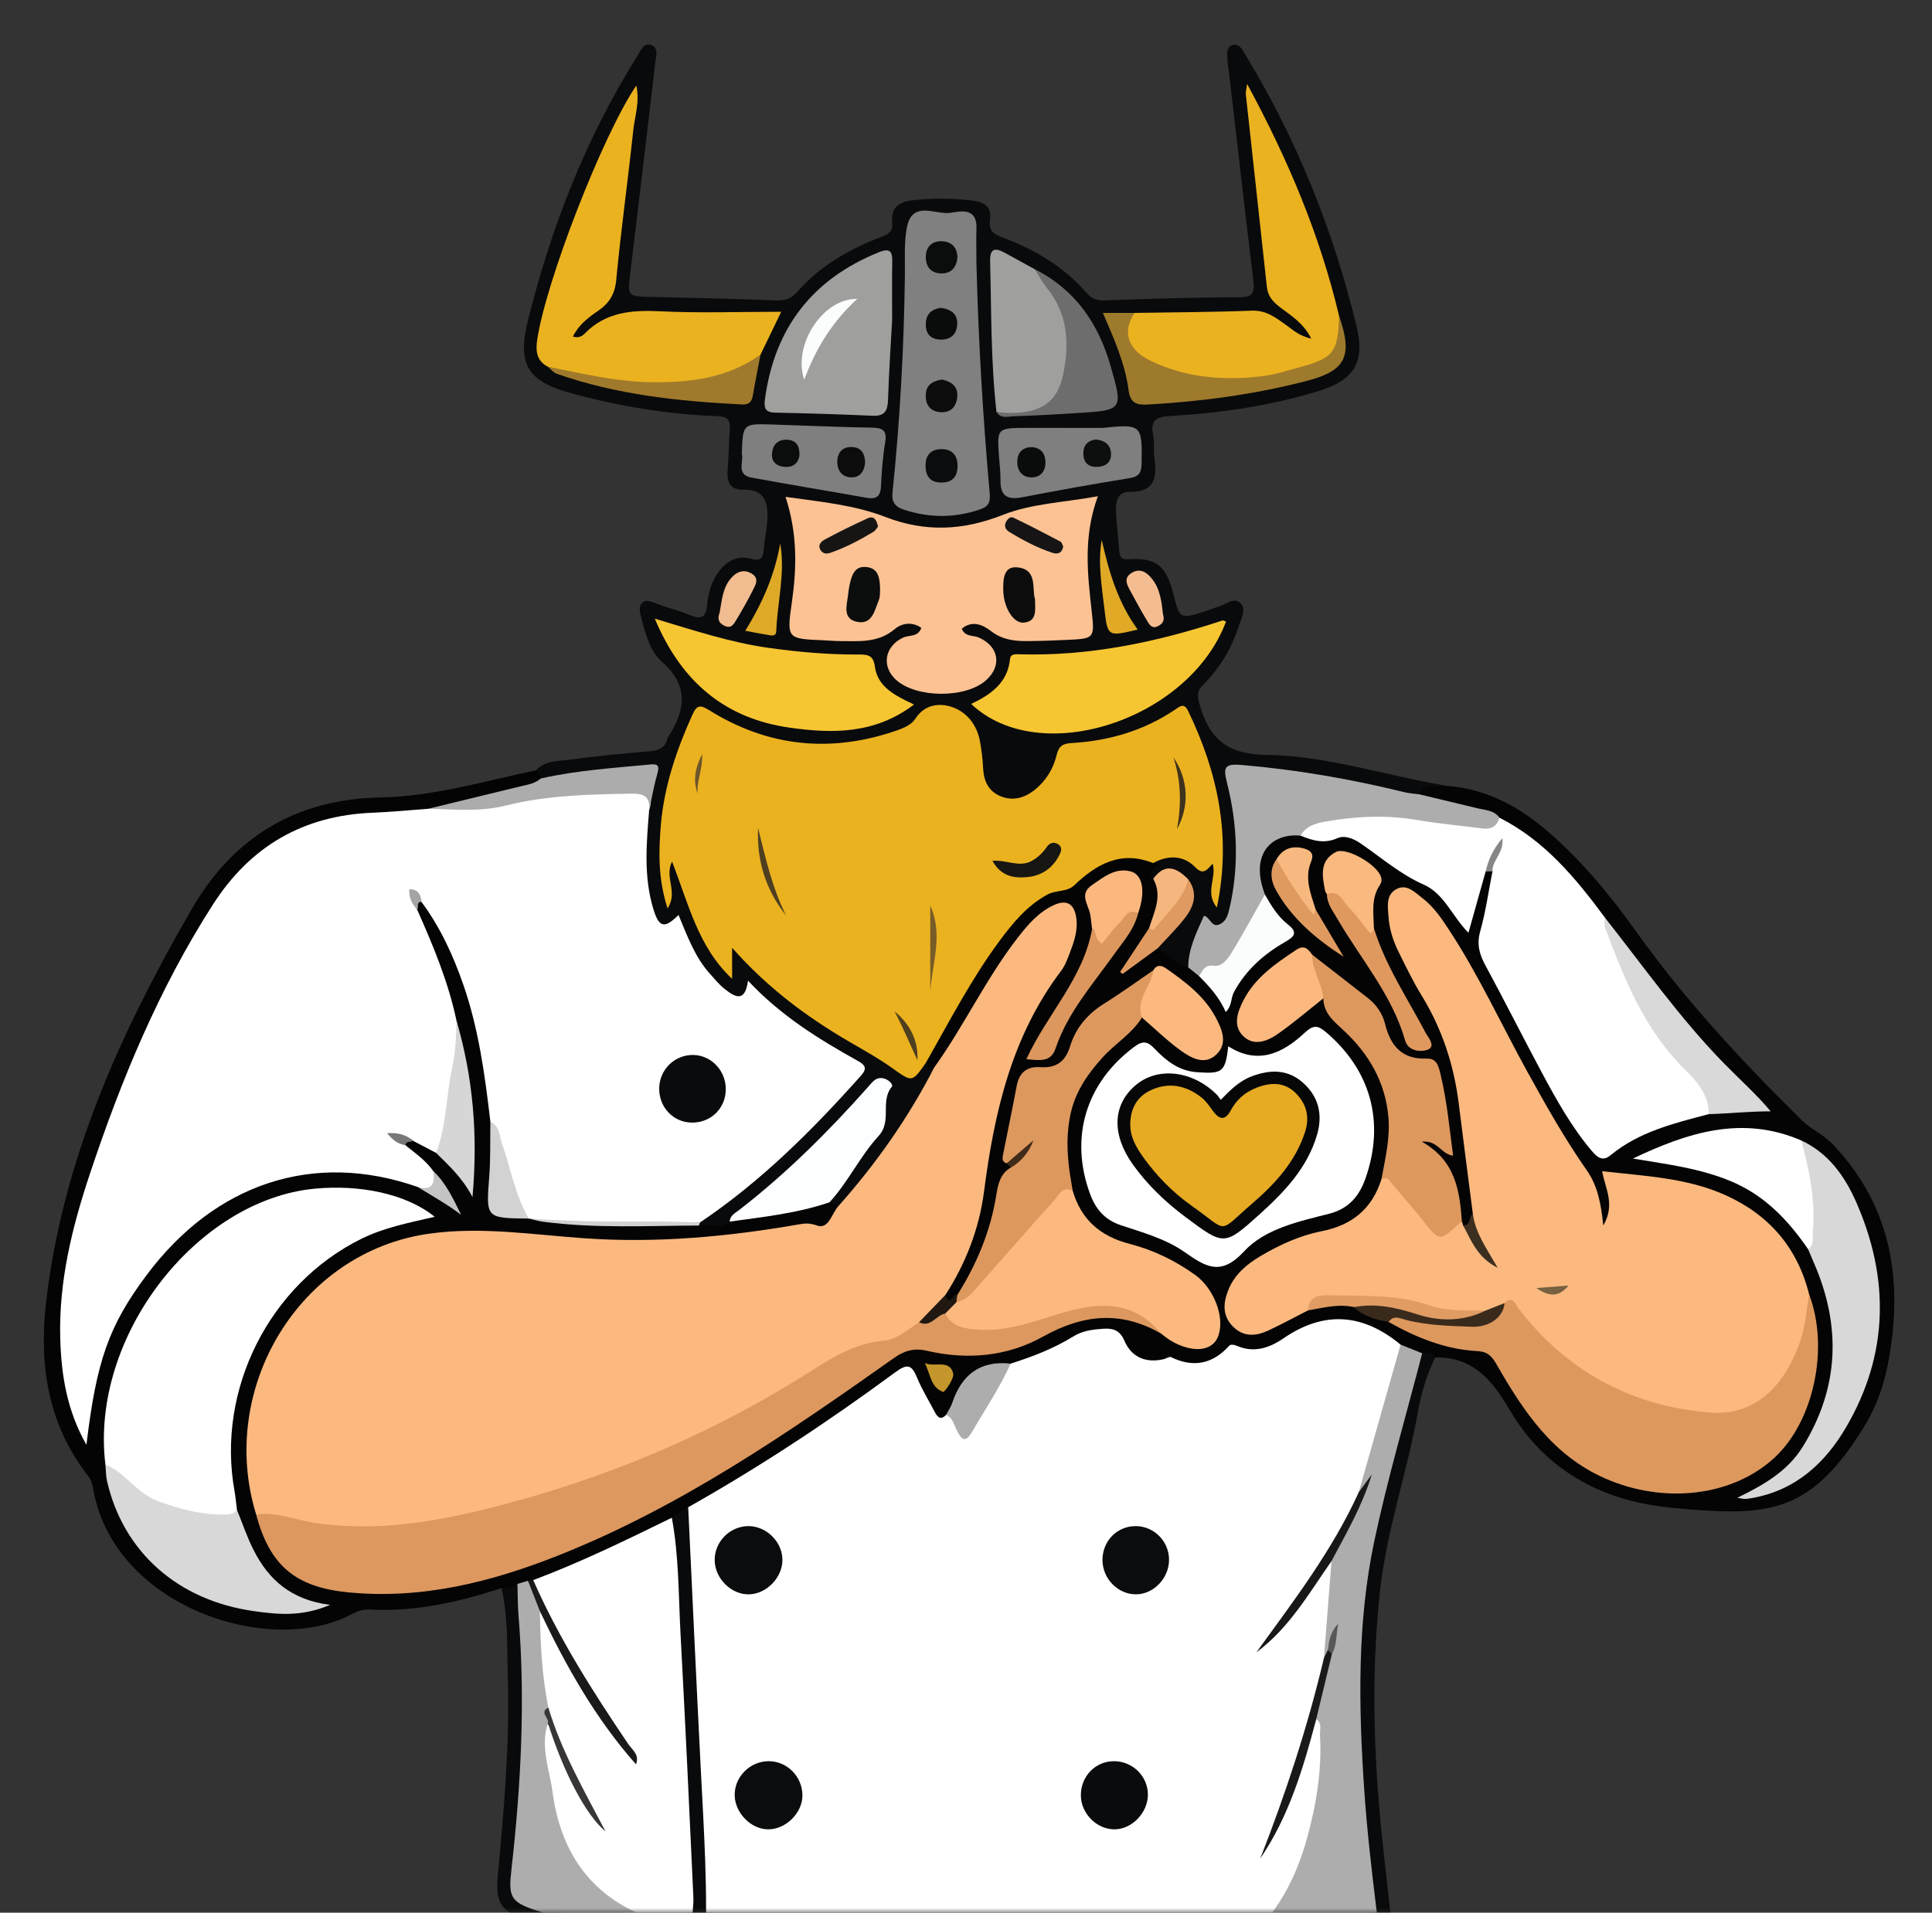 <svg width="205" height="203" viewBox="0 0 205 203" fill="none" xmlns="http://www.w3.org/2000/svg">
<rect x="0" y="0" width="205" height="203" fill="#333333" stroke="none"/>
<mask id="mask0_1229_18623" style="mask-type:alpha" maskUnits="userSpaceOnUse" x="0" y="0" width="205" height="203">
<rect width="205" height="203" rx="15" fill="#D9D9D9"/>
</mask>
<g mask="url(#mask0_1229_18623)">
<path fill-rule="evenodd" clip-rule="evenodd" d="M153.586 83.417C157.7 83.723 161.123 85.575 164.182 88.198C167.82 91.324 170.85 95.003 173.627 98.89C178.786 106.124 184.804 112.603 191.111 118.826C192.113 119.816 193.5 120.426 194.467 121.442C200.863 128.165 202 136.242 200.279 144.98C199.829 147.257 199.016 149.441 197.793 151.426C192.302 160.337 188.014 160.897 179.154 160.191C177.007 160.018 174.857 159.772 172.731 159.191C167.175 157.671 162.958 154.391 160.119 149.531C158.278 146.379 156.229 144.007 152.302 144.062C151.824 144.015 151.342 144.11 150.863 144.006C149.965 143.838 149.175 143.403 148.356 143.025C147.404 142.499 146.51 141.865 145.521 141.399C143.16 140.293 140.827 140.163 138.462 141.438C136.203 142.657 134.023 144.214 131.201 143.491C131.014 143.442 130.749 143.476 130.611 143.601C128.225 145.75 125.356 144.805 122.644 144.865C121.325 144.897 120.272 144.408 119.417 143.408C117.692 141.393 116.714 141.14 114.331 142.299C112.063 143.401 109.814 144.533 107.341 145.123C106.753 145.293 106.142 145.312 105.534 145.353C104.07 145.45 102.964 146.01 102.387 147.476C101.989 148.479 101.36 149.379 100.731 150.261C99.897 151.108 99.264 150.666 98.732 149.912C98.18 149.131 97.823 148.236 97.384 147.391C96.367 145.433 96.324 145.436 94.573 146.668C88.326 151.055 81.967 155.268 75.432 159.211C74.732 159.632 74.044 160.08 73.287 160.397C72.572 160.686 71.962 161.151 71.331 161.584C66.616 163.956 61.892 166.303 56.892 168.044C56.707 168.102 56.514 168.143 56.322 168.181C55.838 168.259 55.385 168.446 54.935 168.636C54.346 168.875 53.765 168.983 53.211 168.548C48.662 170.043 44.037 171.081 39.206 170.823C38.484 170.784 37.89 171.021 37.274 171.344C28.571 175.911 12.158 170.526 9.911 158.156C9.814 157.626 9.721 157.123 9.357 156.655C5.101 151.225 4.129 144.894 4.879 138.319C6.607 123.151 12.782 109.568 20.323 96.519C24.782 88.805 31.43 84.81 40.397 84.635C46.015 84.526 51.397 82.905 56.851 81.757C57.558 81.598 57.594 82.09 57.64 82.572C57.293 83.698 56.253 83.787 55.363 84.013C52.136 84.833 48.877 85.521 45.633 86.264C43.197 86.463 40.769 86.775 38.327 86.946C31.666 87.414 26.669 90.671 23.064 96.234C19.753 101.338 17.125 106.792 14.723 112.355C11.619 119.554 8.927 126.898 7.505 134.649C6.454 140.377 6.695 145.996 8.871 151.831C9.655 141.921 13.969 134.229 21.62 128.601C28.483 123.555 36.093 122.291 44.207 125.468C45.142 126.14 46.243 126.544 47.167 127.239C47.438 127.442 47.686 127.673 48.106 128.086C47.221 126.779 46.549 125.622 45.666 124.61C44.884 123.405 43.29 122.889 42.898 121.354C43.057 120.887 43.428 120.764 43.869 120.752C44.955 120.901 45.767 121.591 46.65 122.145C47.764 123.032 48.673 124.128 49.813 125.355C50.123 119.469 49.345 113.934 48.02 108.452C47.176 104.926 45.868 101.561 44.473 98.23C44.237 97.667 43.882 97.15 43.919 96.501C43.998 96.034 44.149 95.633 44.722 95.609C46.07 96.231 46.574 97.548 47.218 98.723C50.075 103.933 51.4 109.609 52.153 115.441C52.308 116.653 52.61 117.847 52.633 119.077C52.556 121.446 52.769 123.818 52.366 126.187C51.987 128.407 52.2 128.588 54.509 128.692C54.983 128.713 55.457 128.724 55.935 128.795C56.168 128.823 56.396 128.875 56.624 128.935C62.358 129.994 68.146 129.307 73.904 129.5C75.061 129.521 76.217 129.519 77.355 129.25C80.913 128.58 84.495 128.037 88.036 127.27C88.538 127.307 88.945 127.48 89.089 128.02C88.518 130.274 87.988 130.564 85.75 130.571C82.817 130.581 79.947 131.283 77.041 131.636C70.521 132.433 64.024 132.274 57.498 131.682C53.52 131.322 49.547 130.911 45.498 131.466C35.682 132.809 26.982 142.421 26.879 152.334C26.851 155.059 26.762 157.789 27.57 160.44C28.916 164.236 30.694 167.627 35.232 168.277C39.088 168.834 42.931 168.785 46.784 168.087C56.092 166.402 64.548 162.605 72.68 157.937C80.066 153.7 87.127 148.962 94.06 144.039C95.702 142.875 97.259 142.52 99.202 142.949C103.286 143.85 107.232 143.136 110.839 141.147C115.029 138.835 119.087 138.669 123.222 141.11C124.126 141.579 124.988 142.146 125.977 142.422C127.603 142.877 128.378 142.211 128.516 140.558C128.738 137.923 127.663 136.166 125.328 134.985C123.26 133.941 121.175 132.977 118.972 132.251C116.063 131.292 114.045 129.443 113.373 126.337C113.114 124.94 112.942 123.541 112.843 122.117C112.528 117.733 114.041 114.158 117.318 111.299C118.581 110.199 119.552 108.817 120.845 107.753C122.129 107.835 122.846 108.806 123.673 109.589C124.669 110.532 125.692 111.434 127.063 111.753C128.332 112.048 129.118 111.431 129.123 110.232C129.125 107.991 125.161 103.532 122.932 103.286C122.74 103.264 122.548 103.405 122.37 103.509C120.468 104.812 118.691 106.288 116.728 107.496C115.444 108.287 114.728 109.521 114.23 110.866C113.575 112.636 112.429 113.689 110.51 113.823C109.64 113.883 108.847 114.192 108.6 115.079C107.848 117.732 106.997 120.381 107.277 123.205C107.402 123.493 107.464 123.787 107.376 124.098C106.471 125.566 106.122 127.224 105.804 128.877C105.173 132.123 103.607 134.933 101.817 137.647C101.151 138.099 100.412 139.099 100.029 137.414C103.353 131.6 104.243 125.109 105.22 118.645C105.894 114.195 107.529 110.132 110.006 106.37C111.462 104.157 112.947 101.923 113.493 99.254C113.668 98.388 113.965 97.363 113.11 96.787C112.119 96.12 111.29 96.95 110.585 97.545C108.474 99.33 107.072 101.686 105.589 103.973C103.519 107.166 101.819 110.603 99.29 113.496C98.582 113.97 98.09 113.871 97.912 112.966C97.865 112.471 98.026 112.025 98.274 111.609C101.21 106.709 103.715 101.53 107.551 97.21C107.868 96.855 108.106 96.411 108.505 96.151C111.513 94.19 114.793 92.711 117.862 90.854C119.287 89.994 120.779 90.931 122.231 91.149C124.15 91.374 122.464 92.778 122.993 93.462C123.666 95.219 123.19 96.845 122.444 98.441C121.632 99.818 120.796 101.182 119.834 102.339C120.736 101.665 121.568 100.683 122.817 100.322C124.222 100.511 124.974 101.808 126.199 102.305C126.664 102.635 127.152 102.931 127.588 103.301C128.547 104.172 129.387 105.137 130.02 106.413C131.063 103.675 132.76 101.525 135.235 100.111C136.569 99.352 136.534 98.749 135.522 97.737C134.716 96.928 134.167 95.883 133.687 94.824C132.485 90.559 133.782 88.472 137.751 88.263C139.199 88.603 140.601 88.729 142.144 88.508C143.974 88.246 145.487 89.48 146.818 90.656C147.8 91.521 148.819 92.224 150.051 92.704C152.436 93.636 153.851 95.689 155.375 97.753C156.502 95.987 156.194 93.787 157.585 92.29C157.887 92.175 158.178 92.192 158.458 92.361C159.173 93.674 158.462 94.922 158.119 96.097C157.252 99.07 157.559 101.704 159.177 104.429C161.843 108.927 163.972 113.736 166.716 118.203C167.003 118.667 167.272 119.14 167.578 119.589C169.615 122.568 169.623 122.581 172.738 120.73C175.358 119.173 178.278 118.51 181.193 117.813C183.233 117.677 185.272 117.581 186.962 117.829C180.851 111.912 175.202 104.986 170.016 97.671C166.815 93.505 163.455 89.51 158.677 87.019C156.712 86.281 154.627 86.026 152.616 85.498C151.769 85.276 150.632 85.388 150.457 84.09C151.249 82.693 152.475 83.315 153.586 83.417Z" fill="#040404"/>
<path fill-rule="evenodd" clip-rule="evenodd" d="M71.285 161.083C71.865 160.713 72.442 160.338 73.021 159.966C73.883 162.018 73.842 164.215 73.939 166.365C74.275 173.835 74.753 181.296 75.076 188.765C75.354 195.142 76.097 201.529 75.386 207.922C75.203 209.574 76.028 210.104 77.424 210.319C81.191 210.905 84.987 211.308 88.78 211.56C93.799 211.896 98.831 212.329 103.864 212.025C108.34 211.754 112.831 211.607 117.286 211.036C118.233 210.913 119.177 210.806 120.129 210.818C128.088 210.151 135.879 208.682 143.442 206.054C145.189 205.446 145.654 204.25 145.389 202.543C143.985 193.502 143.746 184.398 143.892 175.271C143.965 170.831 144.491 166.444 145.49 162.125C146.776 156.557 148.419 151.077 149.831 145.538C150.018 144.806 150.227 144.086 150.901 143.626C151.427 143.573 151.963 143.489 152.301 144.057C151.386 145.903 150.806 147.863 150.449 149.874C149.333 156.165 147.183 162.232 146.462 168.612C145.587 176.358 145.697 184.099 146.35 191.843C146.664 195.572 147.145 199.285 147.528 203.01C147.827 205.928 147.037 207.063 144.235 208.042C142.139 208.772 139.324 208.591 138.102 210.338C136.943 211.994 137.818 214.562 137.749 216.729C137.536 223.462 137.456 230.204 136.429 236.886C136.306 237.685 136.168 238.517 136.651 239.271C140.319 244.974 139.632 251.01 138.142 257.168C137.357 260.404 136.942 263.725 136.235 266.98C135.988 268.122 136.194 268.49 137.375 268.632C142.303 269.226 142.76 269.674 143.618 274.482C144.251 278.032 144.817 281.593 145.442 285.142C145.734 286.811 145.013 287.1 143.622 286.562C143.37 286.465 143.125 286.342 142.885 286.215C139.788 284.606 139.77 284.602 139.303 287.995C139.073 289.67 138.301 291.637 138.903 292.96C139.502 294.271 141.817 293.924 143.357 294.39C150.525 296.561 156.751 300.296 162.196 305.393C163.398 306.519 164.337 307.857 165.128 309.296C166.489 311.784 165.899 313.108 163.112 313.651C159.335 314.382 155.512 314.246 151.701 314.097C141.138 313.682 130.68 312.368 120.38 309.994C115.006 308.754 114.736 308.013 116.481 302.903C116.832 301.877 117.026 300.762 117.556 299.835C119.746 296 118.932 292.303 117.334 288.55C116.898 287.527 116.67 287.084 115.563 287.882C114.667 288.531 113.6 289.84 112.607 289.294C111.323 288.589 112.114 286.945 112.131 285.709C112.179 282.375 112.217 279.036 112.409 275.706C112.601 272.415 113.817 270.836 117.016 270.097C118.66 269.718 118.544 269.182 118.016 267.945C116.627 264.699 115.516 261.33 114.008 258.147C112.035 253.989 112 249.718 112.808 245.373C113.336 242.551 113.168 240.066 111.729 237.393C109.551 233.343 107.899 229.002 106.15 224.733C105.62 223.439 105.28 222.781 103.606 223.221C101.094 223.884 98.428 223.729 95.901 223.208C94.497 222.917 94.171 223.41 93.725 224.483C92.067 228.494 90.63 232.647 88.512 236.41C86.634 239.747 86.38 242.948 87.091 246.541C87.858 250.424 87.442 254.233 85.824 257.921C84.325 261.339 83.039 264.85 81.6 268.293C81.154 269.366 81.281 269.725 82.52 270.033C86.064 270.918 87.251 272.417 87.415 276.06C87.587 279.937 87.651 283.82 87.703 287.702C87.729 289.637 87.35 289.839 85.752 288.943C82.895 287.347 83.111 287.442 81.819 290.397C80.473 293.458 80.679 296.247 81.965 299.198C82.775 301.057 83.323 303.032 83.966 304.962C84.752 307.319 84.365 308.264 81.993 309.186C78.874 310.399 75.578 310.981 72.289 311.485C61.786 313.101 51.266 314.543 40.595 314.095C39.174 314.035 37.739 313.88 36.35 313.583C33.914 313.059 33.353 311.769 34.497 309.576C35.813 307.056 37.733 305.036 39.93 303.281C45.851 298.548 52.347 294.985 59.891 293.602C60.907 293.415 61.22 292.974 61.039 291.926C60.692 289.919 60.453 287.89 60.222 285.865C60.097 284.782 59.804 284.336 58.706 285.068C57.808 285.671 56.849 286.212 55.856 286.641C54.633 287.171 54.017 286.757 54.271 285.348C55.057 280.997 55.779 276.633 56.636 272.299C57.121 269.839 58.504 268.804 61.593 268.706C63.435 268.648 63.855 268.071 63.473 266.287C62.439 261.432 61.685 256.515 60.606 251.672C59.717 247.687 60.697 244.116 62.486 240.669C63.242 239.214 63.44 237.826 63.225 236.183C61.971 226.642 62.079 217.031 61.937 207.437C61.915 205.929 61.495 205.466 60.119 205.197C58.598 204.902 57.112 204.352 55.664 203.78C53.084 202.758 52.564 201.82 52.819 199.099C53.465 192.113 54.094 185.124 53.883 178.099C53.788 174.911 53.937 171.693 53.211 168.544C53.821 168.559 54.385 168.414 54.906 168.098C55.97 170.246 55.811 172.611 55.884 174.873C56.151 182.847 55.897 190.813 54.852 198.73C54.643 200.324 55.145 201.408 56.64 201.97C61.39 203.754 66.366 204.598 71.335 205.452C72.24 205.606 72.785 205.232 72.769 204.241C73.078 199.752 72.681 195.274 72.532 190.798C72.407 187.065 71.981 183.343 71.882 179.603C71.742 174.369 71.24 169.154 71.057 163.922C71.025 162.966 71.09 162.023 71.285 161.083Z" fill="#090A0B"/>
<path fill-rule="evenodd" clip-rule="evenodd" d="M122.367 93.268C121.852 92.806 122.16 92.468 122.556 92.184C123.209 91.718 122.77 91.67 122.35 91.602C122.957 90.224 124.166 90.759 125.163 90.774C126.354 90.791 127.347 91.559 128.637 91.629C129.872 91.695 129.032 93.119 129.053 93.954C129.605 89.154 128.959 84.488 127.368 79.94C127.009 78.913 126.589 77.903 126.11 76.921C125.656 75.995 125.07 75.781 124.15 76.344C121.121 78.198 117.74 79.002 114.274 79.434C113.121 79.577 112.639 80.202 112.257 81.147C111.684 82.555 110.922 83.824 109.529 84.61C107.036 86.014 104.471 84.889 103.923 82.104C103.701 80.968 103.574 79.811 103.333 78.68C102.708 75.731 99.685 74.274 97.375 76.655C95.135 78.966 91.981 79.173 89.018 79.426C84.212 79.836 79.686 78.574 75.445 76.373C74.445 75.854 73.971 75.966 73.567 76.943C71.94 80.868 70.577 84.866 70.62 89.177C70.635 90.798 70.183 92.429 70.719 94.203C70.67 93.694 70.478 93.38 70.493 93.021C70.524 92.411 70.42 91.655 71.209 91.529C71.982 91.405 72.187 92.154 72.394 92.713C73.357 95.331 74.065 98.055 75.623 100.423C76.034 101.043 76.383 101.71 77.003 102.295C77.438 101.785 76.825 100.763 77.65 100.618C78.358 100.492 78.899 101.11 79.349 101.614C83.884 106.699 90.006 109.586 95.5 113.345C96.769 114.212 97.305 112.834 98.238 112.805C98.245 113.479 98.583 113.57 99.121 113.305C99.571 113.93 99.24 114.493 98.928 115.007C96.326 119.331 93.495 123.5 90.264 127.386C89.92 127.805 89.541 128.223 88.895 128.083C88.72 127.708 88.377 127.636 88.016 127.603C88.52 125.559 90.043 124.118 91.236 122.539C92.72 120.577 93.724 118.573 93.741 116.101C93.743 115.763 93.883 115.404 93.495 115.223C93.138 115.057 92.841 115.285 92.578 115.504C91.893 116.078 91.475 116.879 90.859 117.514C86.978 121.516 83.027 125.446 78.641 128.91C78.267 129.21 77.802 129.351 77.428 129.65C76.423 130.496 75.235 129.896 74.144 130.069C74.023 129.892 74.012 129.709 74.113 129.521C77.126 126.872 80.355 124.489 83.358 121.81C85.865 119.571 87.966 116.994 90.294 114.613C91.149 113.736 90.884 113.091 89.887 112.527C86.563 110.649 83.283 108.7 80.573 105.945C80.235 105.6 79.823 105.242 79.322 105.597C77.831 106.651 76.896 105.553 75.97 104.699C74.348 103.2 73.184 101.367 72.338 99.323C72.157 98.894 72.196 98.104 71.349 98.32C69.508 98.791 69.156 97.447 68.75 96.197C67.619 92.72 68.069 89.202 68.517 85.686C69.212 81.602 69.211 81.579 65.001 82.028C63.108 82.231 61.234 82.61 59.336 82.803C58.684 82.87 57.986 83.161 57.38 82.622C57.368 82.233 57.236 81.917 56.852 81.755C57.841 80.715 59.211 80.788 60.456 80.624C63.288 80.251 66.133 79.961 68.979 79.733C69.918 79.657 70.532 79.368 70.806 78.46C70.825 78.395 70.834 78.321 70.868 78.266C72.706 75.425 73.177 72.821 70.227 70.228C68.992 69.144 68.51 67.321 68.068 65.664C67.913 65.081 67.681 64.36 68.204 63.931C68.622 63.59 69.214 63.899 69.736 64.093C70.88 64.522 72.075 64.814 73.201 65.278C74.38 65.762 74.922 65.565 75.035 64.19C75.138 62.904 75.51 61.644 76.329 60.585C77.197 59.462 78.343 58.917 79.732 59.314C80.652 59.576 80.949 59.296 81.027 58.428C81.126 57.344 81.347 56.271 81.419 55.187C81.535 53.398 81.177 51.916 78.901 51.97C77.393 52.007 77.109 51.126 77.216 49.842C77.335 48.421 77.313 46.986 77.438 45.566C77.533 44.465 77.07 44.204 76.036 44.165C70.783 43.969 65.626 43.109 60.56 41.722C55.912 40.449 54.865 38.639 56.042 33.915C58.509 24.037 62.171 14.651 67.595 5.994C67.953 5.422 68.254 4.545 69.001 4.746C69.949 5.002 69.606 5.987 69.525 6.672C68.663 14.106 67.78 21.538 66.879 28.967C66.578 31.435 66.565 31.448 69.04 31.509C73.462 31.621 77.884 31.702 82.304 31.881C83.284 31.921 83.965 31.699 84.609 30.962C87.04 28.179 90.183 26.415 93.572 25.116C94.459 24.776 94.752 24.445 94.67 23.586C94.522 22.017 95.379 21.426 96.831 21.258C98.941 21.014 101.037 21.03 103.14 21.283C104.361 21.43 105.264 21.872 105.05 23.334C104.899 24.379 105.276 24.795 106.341 25.189C109.748 26.45 112.85 28.28 115.275 31.068C115.81 31.685 116.366 31.91 117.206 31.881C121.966 31.715 126.73 31.55 131.491 31.554C132.988 31.555 133.137 31.008 132.988 29.782C132.103 22.419 131.261 15.052 130.403 7.686C130.356 7.28 130.266 6.877 130.257 6.472C130.244 5.872 130.052 5.065 130.707 4.816C131.504 4.512 131.84 5.313 132.184 5.88C137.625 14.828 141.464 24.441 143.934 34.598C144.859 38.388 143.745 40.335 139.891 41.511C134.799 43.063 129.543 43.843 124.235 44.147C122.68 44.235 122.005 44.6 122.366 46.245C122.523 46.963 122.372 47.745 122.478 48.482C122.788 50.597 122.607 52.255 119.82 52.203C118.678 52.181 118.383 53.168 118.413 54.091C118.461 55.583 118.652 57.069 118.778 58.557C118.834 59.224 119.074 59.408 119.825 59.357C122.664 59.163 123.756 60.066 124.484 62.974C125.178 65.738 125.178 65.74 127.933 64.856C128.381 64.711 128.822 64.528 129.277 64.391C130.035 64.159 130.903 63.391 131.556 63.951C132.312 64.599 131.715 65.597 131.45 66.426C130.694 68.798 129.445 70.904 127.691 72.647C126.898 73.435 127.073 74.005 127.34 74.942C128.376 78.536 130.386 80.064 134.368 80.119C140.886 80.208 147.167 82.359 153.587 83.415C152.581 83.66 151.286 82.939 150.619 84.306C149.731 85.036 148.798 84.566 147.895 84.377C142.84 83.317 137.788 82.26 132.609 81.93C130.967 81.824 130.588 82.29 130.952 83.871C131.861 87.823 131.887 91.825 131.131 95.805C130.863 97.209 130.473 98.684 128.436 98.428C127.753 98.343 127.643 99.032 127.393 99.505C126.857 100.521 126.896 101.774 126.077 102.67C124.841 102.247 123.927 101.309 122.849 100.632C122.644 99.295 123.811 98.799 124.503 98.058C125.698 96.773 126.413 95.424 125.714 93.656C124.732 92.37 123.539 92.92 122.367 93.268Z" fill="#090A0B"/>
<path fill-rule="evenodd" clip-rule="evenodd" d="M120.341 211.387C106.088 213.202 91.85 212.966 77.625 211.061C74.734 210.678 74.652 210.532 74.798 207.652C75.143 200.912 74.684 194.186 74.342 187.457C73.877 178.294 73.459 169.131 73.023 159.967C80.647 155.666 87.94 150.851 94.975 145.657C96.317 144.666 96.748 144.862 97.319 146.24C97.834 147.487 98.553 148.648 99.182 149.847C99.471 150.404 99.807 150.778 100.393 150.156C100.591 150.071 100.776 150.113 100.97 150.19C101.685 150.476 101.677 151.818 102.457 151.614C103.277 151.401 103.534 150.307 104.021 149.592C105.117 147.988 105.741 146.073 107.234 144.728C109.565 143.99 111.831 143.112 113.921 141.822C114.877 141.229 115.973 141.096 117.049 141.023C117.994 140.96 118.8 141.11 119.298 142.276C120.047 144.043 121.575 144.702 123.493 144.25C123.752 144.19 124.071 143.948 124.243 144.032C126.644 145.197 128.691 144.771 130.463 142.79C130.569 142.669 130.987 142.721 131.204 142.819C133.042 143.631 134.687 143.07 136.196 142.034C140.528 139.066 144.642 139.421 148.614 142.711C149.172 143.587 148.763 144.45 148.493 145.259C147.069 149.515 146.014 153.879 144.663 158.153C142.873 163.078 139.683 167.166 136.68 171.354C135.782 172.603 134.921 173.921 134.065 174.625C136.071 172.487 137.992 169.714 139.887 166.922C140.322 166.283 140.581 165.38 141.677 165.71C142.052 168.454 141.257 171.123 141.16 173.839C141.139 174.42 140.985 175.022 140.962 175.621C139.506 182.718 137.158 189.53 134.754 195.272C136.068 192.476 137.431 188.633 138.586 184.709C138.825 183.886 138.944 182.975 139.635 182.336C140.551 182.53 140.488 183.31 140.519 183.949C140.846 190.853 139.412 197.337 135.546 203.122C132.551 207.601 128.122 209.937 122.893 210.812C122.024 210.959 121.222 211.336 120.341 211.387Z" fill="white"/>
<path fill-rule="evenodd" clip-rule="evenodd" d="M68.881 85.956C68.599 89.478 68.271 92.997 69.322 96.467C69.921 98.438 70.496 98.607 71.996 97.105C72.922 99.32 73.721 101.575 75.349 103.372C75.849 103.923 76.321 104.519 76.902 104.97C77.931 105.767 79.045 106.515 79.369 104.079C82.848 107.807 86.884 110.293 91.04 112.606C91.813 113.037 92.026 113.404 91.384 114.128C86.225 119.926 80.758 125.386 74.281 129.74C68.213 129.907 62.141 130.151 56.095 129.328L56.112 129.334C55.226 128.971 54.893 128.239 54.589 127.372C53.629 124.625 52.924 121.803 52.032 119.039C51.454 114.129 50.8 109.235 49.171 104.531C48.084 101.388 46.705 98.395 44.713 95.711C44.512 95.611 44.235 95.254 44.138 95.444C43.978 95.768 44.023 96.204 44.267 96.551C45.964 100.363 47.567 104.208 48.435 108.313C49.327 112.77 47.901 117.021 47.261 121.339C47.188 121.835 47.037 122.453 46.266 122.353C45.466 121.935 44.667 121.517 43.868 121.099C43.468 120.66 42.953 121.028 42.507 120.909C42.668 121.124 42.882 121.298 43.009 121.539C44.058 122.389 45.18 123.159 45.971 124.286C46.233 124.895 46.58 125.566 46.076 126.138C45.501 126.788 44.898 126.133 44.315 125.975C33.325 122.127 22.843 125.549 15.522 135.374C11.563 140.688 10.231 144.419 9.172 153.345C7.093 149.696 6.505 145.929 6.393 142.078C6.221 136.075 7.63 130.323 9.503 124.688C12.838 114.661 16.855 104.943 22.593 96.002C26.574 89.799 32.187 86.547 39.547 86.256C41.518 86.179 43.483 85.98 45.451 85.837C50.673 85.526 55.764 84.203 60.979 83.809C63.017 83.655 65.048 83.625 67.086 83.669C68.596 83.7 69.443 84.285 68.881 85.956Z" fill="white"/>
<path fill-rule="evenodd" clip-rule="evenodd" d="M88.894 128.084C92.909 123.578 96.364 118.681 99.121 113.306C102.324 108.84 104.646 103.808 108.034 99.461C109.088 98.111 110.193 96.821 111.787 96.075C113.235 95.4 114.005 95.968 114.207 97.447C114.371 98.629 114.035 99.749 113.624 100.835C113.337 101.596 113.069 102.41 112.588 103.046C107.338 109.982 105.496 118.08 104.411 126.473C103.901 130.416 102.477 134.074 100.321 137.43C99.959 139.049 98.736 139.976 97.516 140.906C95.849 142.335 93.869 142.999 91.731 143.239C90.692 143.357 89.749 143.641 88.885 144.256C81.223 149.709 72.764 153.581 64.002 156.887C58.311 159.036 52.508 160.751 46.524 161.789C40.01 162.922 33.52 162.996 27.179 160.734C23.065 147.402 31.739 132.823 45.613 130.923C51.145 130.165 56.613 131.051 62.098 131.428C69.76 131.955 77.316 131.249 84.847 129.933C85.439 129.829 85.956 129.803 86.669 130.062C87.914 130.509 88.226 128.881 88.894 128.084Z" fill="#FBB97F"/>
<path fill-rule="evenodd" clip-rule="evenodd" d="M98.239 112.803C96.752 114.927 96.796 114.87 94.611 113.314C93.174 112.291 91.615 111.436 90.09 110.546C85.543 107.901 81.375 104.773 77.683 100.59C77.683 101.838 77.683 102.742 77.683 103.887C74.082 100.518 73.071 95.96 71.311 91.444C70.452 93.126 71.998 94.662 70.831 96.407C69.823 93.268 69.879 90.406 70.12 87.569C70.469 83.463 71.775 79.606 73.467 75.86C73.942 74.812 74.308 74.784 75.242 75.37C81.547 79.307 88.242 79.945 95.234 77.5C95.921 77.26 96.74 76.885 97.099 76.318C98.105 74.727 99.697 74.587 101.034 75.043C102.568 75.564 103.669 76.933 103.981 78.674C104.149 79.609 104.272 80.56 104.315 81.507C104.375 82.843 104.847 83.931 106.097 84.476C107.395 85.042 108.638 84.726 109.733 83.874C110.958 82.92 111.759 81.62 112.111 80.154C112.352 79.144 112.778 78.918 113.748 78.86C117.681 78.621 121.375 77.55 124.671 75.323C125.22 74.953 125.642 74.565 126.071 75.458C129.212 81.979 130.696 88.734 129.119 96.323C127.809 94.671 129.115 93.212 128.676 91.671C128.135 92.187 127.743 92.982 126.84 92.054C125.576 90.752 123.954 90.728 122.351 91.599C118.959 90.235 116.363 91.69 113.987 93.955C113.205 94.702 112.063 94.438 111.148 94.936C108.979 96.117 107.474 97.95 106.064 99.853C103.051 103.918 100.735 108.418 98.239 112.803Z" fill="#EBB220"/>
<path fill-rule="evenodd" clip-rule="evenodd" d="M156.281 128.838C155.783 124.949 155.273 121.061 154.79 117.17C154.28 113.064 153.034 109.225 150.859 105.68C149.938 104.177 149.167 102.577 148.384 100.993C147.807 99.829 147.419 98.582 147.329 97.281C147.251 96.209 147.034 94.95 148.204 94.348C149.292 93.789 150.118 94.703 150.911 95.306C152.122 96.227 152.962 97.48 153.784 98.733C156.921 103.525 159.303 108.734 162.058 113.736C164.03 117.314 166.034 120.869 168.377 124.221C169.493 125.818 169.876 127.658 170.12 130.072C171.432 127.816 170.316 126.149 170.002 124.302C174.57 124.825 179.009 125.002 183.102 126.852C187.712 128.934 190.734 132.425 191.964 137.387C192.78 143.616 189.043 149.005 183.042 150.336C181.375 150.706 179.759 150.378 178.19 150.038C171.324 148.549 165.562 145.153 161.045 139.724C160.707 139.317 160.455 138.768 159.763 138.916C158.984 139.165 158.234 139.515 157.405 139.585C155.148 139.754 152.94 139.521 150.764 138.873C147.675 137.954 144.483 138.103 141.316 138.035C140.311 138.012 139.458 138.347 138.77 139.085C137.385 139.793 136.018 140.537 134.611 141.195C133.303 141.807 131.985 141.941 130.846 140.809C129.653 139.626 129.79 138.227 130.361 136.845C131.01 135.279 132.244 134.213 133.665 133.363C135.714 132.138 137.901 131.133 140.218 130.676C143.477 130.033 145.59 128.296 146.581 125.151C147.315 124.122 147.749 125.029 148.136 125.458C149.273 126.721 150.376 128.02 151.395 129.379C152.306 130.6 153.14 131.346 154.37 129.761C154.529 129.554 154.846 129.527 155.119 129.671C155.181 129.787 155.218 129.911 155.233 130.043C156.521 130.806 156.726 132.385 157.667 133.171C156.817 131.99 155.775 130.662 156.281 128.838Z" fill="#FBB97F"/>
<path fill-rule="evenodd" clip-rule="evenodd" d="M159.107 86.788C163.876 89.198 167.171 93.165 170.264 97.347C171.169 99.245 172.056 101.147 172.729 103.145C173.971 106.828 176.244 109.873 178.809 112.714C179.729 113.73 180.528 114.821 181.228 115.987C181.664 116.712 181.961 117.467 181.314 118.245C177.629 119.216 173.917 120.11 170.872 122.621C170.032 123.312 169.474 122.834 168.855 122.098C166.736 119.579 165.15 116.73 163.61 113.856C161.59 110.086 159.673 106.259 157.633 102.498C156.986 101.307 156.67 100.243 157.059 98.852C157.643 96.77 157.943 94.607 158.363 92.479C157.91 91.672 158.374 91.084 158.8 90.519C158.145 90.987 158.313 91.993 157.638 92.496C157.042 94.621 156.446 96.743 155.814 98.995C154.1 97.285 153.249 94.851 151.077 93.893C148.574 92.785 146.567 91.02 144.363 89.511C143.613 88.996 142.692 88.612 141.895 88.964C140.484 89.587 139.263 89.208 137.998 88.688C138.169 87.092 139.508 86.921 140.643 86.658C143.709 85.948 146.819 85.955 149.925 86.351C151.4 86.54 152.876 86.77 154.334 87.042C155.966 87.345 157.543 87.349 159.107 86.788Z" fill="white"/>
<path fill-rule="evenodd" clip-rule="evenodd" d="M71.287 161.082C72.041 165.149 71.989 169.281 72.209 173.386C72.707 182.675 73.144 191.967 73.568 201.259C73.618 202.332 73.415 203.419 73.329 204.501C72.623 205.137 71.808 204.998 71.011 204.788C65.168 203.25 60.853 199.971 58.973 194.022C58.049 191.092 57.667 188.042 57.299 185.005C57.202 184.217 57.131 183.351 57.913 182.765C59.436 184.221 59.569 186.371 60.547 188.111C61.495 189.798 62.391 191.519 63.3 193.229C60.913 189.387 59.358 185.147 57.515 181.04C57.265 177.711 56.409 174.42 56.899 171.047C57.696 170.616 57.853 171.366 58.053 171.77C60.586 176.938 63.679 181.761 65.985 184.871C63.103 181.278 60.132 175.549 56.979 169.931C56.601 169.263 55.952 168.578 56.582 167.7C61.624 165.81 66.456 163.443 71.287 161.082Z" fill="white"/>
<path fill-rule="evenodd" clip-rule="evenodd" d="M11.182 155.426C9.532 141.845 20.871 127.34 33.405 126.157C38.107 125.713 43.048 126.655 46.124 129.14C43.402 129.777 40.759 130.278 38.327 131.486C28.58 136.32 22.956 147.478 24.879 158.219C25 158.887 25.056 159.566 25.142 160.24C25.045 161.651 23.893 161.274 23.163 161.257C18.303 161.128 14.202 159.369 11.182 155.426Z" fill="white"/>
<path fill-rule="evenodd" clip-rule="evenodd" d="M27.178 160.735C29.377 160.429 31.416 161.349 33.532 161.652C39.643 162.527 45.571 161.631 51.438 160.183C63.781 157.148 75.401 152.311 86.118 145.471C88.562 143.91 90.872 142.549 93.81 142.283C95.219 142.157 96.337 141.098 97.517 140.336C98.691 140.399 99.348 138.598 100.741 139.437C102.956 140.942 105.362 140.706 107.785 140.191C110.359 139.644 112.772 138.498 115.427 138.207C117.947 137.93 120.293 138.131 122.266 139.923C122.745 140.359 123.432 140.695 123.212 141.547C118.966 139.089 114.93 139.478 110.673 141.859C106.893 143.974 102.636 144.356 98.365 143.365C96.997 143.047 95.987 143.328 94.82 144.154C83.588 152.101 72.252 159.903 59.369 165.034C52.168 167.903 44.762 169.78 36.879 168.993C31.38 168.444 28.623 166.181 27.178 160.735Z" fill="#DD985F"/>
<path fill-rule="evenodd" clip-rule="evenodd" d="M140.483 175.952C140.751 172.527 141.018 169.106 141.283 165.684C141.037 164.557 141.875 163.811 142.321 162.967C143.299 161.108 144.169 159.19 145.305 157.372C144.946 157.764 144.873 158.432 144.174 158.374C145.651 153.154 147.133 147.933 148.613 142.713C149.376 143.018 150.14 143.324 150.905 143.628C149.19 150.271 147.241 156.866 145.823 163.57C143.995 172.216 144.157 181.022 144.744 189.798C145.038 194.205 145.554 198.599 146.089 202.984C146.338 205.022 145.693 206.034 143.661 206.694C136.059 209.154 128.307 210.778 120.342 211.387C121.615 210.515 123.165 210.59 124.573 210.157C132.122 207.818 136.596 202.631 138.666 195.172C139.666 191.564 140.278 187.898 140.06 184.137C140.025 183.561 140.309 182.891 139.664 182.456C139.145 180.617 140.411 179.083 140.562 177.351C140.605 176.856 140.81 176.33 140.98 175.83C141.238 175.014 141.339 174.156 141.539 173.417C141.341 173.917 141.296 174.548 141.139 175.153C140.977 175.467 141.039 175.962 140.483 175.952Z" fill="#ADADAD"/>
<path fill-rule="evenodd" clip-rule="evenodd" d="M159.646 138.301C160.538 137.443 160.803 138.451 161.126 138.873C166.288 145.611 173.268 149.305 181.548 149.921C185.576 150.219 189.128 147.935 191.077 142.155C191.59 140.637 191.68 138.98 191.967 137.387C194.101 143.033 192.479 150.776 188.352 154.647C183.904 158.819 176.628 159.673 170.329 156.917C164.793 154.495 161.67 149.816 158.837 144.876C158.301 143.94 157.877 143.455 156.757 143.395C153.355 143.218 150.277 141.957 147.344 140.305C147.682 138.996 148.694 139.401 149.465 139.581C151.738 140.113 154.025 140.265 156.341 140.133C157.729 140.054 158.95 139.642 159.646 138.301Z" fill="#DD985E"/>
<path fill-rule="evenodd" clip-rule="evenodd" d="M130.332 111.046C133.466 113.054 136.099 111.793 138.418 109.627C139.349 108.759 139.821 108.797 140.72 109.564C145.462 113.612 146.963 119.104 144.901 125.035C144.228 126.965 143.097 128.293 141.019 128.822C137.779 129.649 134.231 130.399 131.989 132.828C129.507 135.516 127.879 134.412 125.691 132.884C123.675 131.474 121.266 130.812 118.945 130.041C117.247 129.478 116.261 128.354 115.658 126.702C113.469 120.718 115.216 114.937 120.336 111.116C121.254 110.431 121.744 110.496 122.509 111.297C123.724 112.57 125.079 113.66 126.998 113.795C129.714 113.987 130.011 113.791 130.332 111.046Z" fill="white"/>
<path fill-rule="evenodd" clip-rule="evenodd" d="M123.214 141.544C119.774 137.417 115.524 138.407 111.303 139.767C108.83 140.563 106.383 141.306 103.755 141.115C102.379 141.016 101.022 140.841 100.296 139.41C100.195 138.537 100.97 138.336 101.448 137.906C103.561 136.273 105.211 134.175 106.954 132.196C108.524 130.412 110.278 128.79 111.721 126.882C112.169 126.288 112.819 125.238 113.823 126.377C114.722 129.461 116.768 131.219 119.88 132.021C122.379 132.665 124.72 133.798 126.832 135.323C128.736 136.7 129.963 139.644 129.302 141.703C128.903 142.939 127.716 143.334 126.463 143.132C125.235 142.935 124.164 142.348 123.214 141.544Z" fill="#FBB97F"/>
<path fill-rule="evenodd" clip-rule="evenodd" d="M159.108 86.79C158.833 87.704 158.229 88.053 157.284 87.926C155.005 87.621 152.711 87.43 150.449 87.04C147.194 86.48 143.964 86.617 140.747 87.176C139.71 87.356 138.598 87.618 138.001 88.69C134.948 88.402 132.571 90.6 134.218 94.933C133.669 97.28 132.443 99.29 131.145 101.278C130.201 102.722 128.631 102.992 127.222 103.589C126.84 103.283 126.461 102.978 126.08 102.672C126.085 100.711 126.938 99.013 127.751 97.192C128.404 97.357 128.548 98.424 129.326 98.131C130.132 97.83 130.319 97.034 130.48 96.32C131.49 91.863 131.295 87.41 130.179 83.012C129.764 81.379 129.985 81.037 131.782 81.192C137.614 81.69 143.344 82.683 149.018 84.079C149.537 84.207 150.084 84.234 150.621 84.308C152.686 84.805 154.75 85.305 156.816 85.796C157.641 85.992 158.544 86 159.108 86.79Z" fill="#ADADAD"/>
<path fill-rule="evenodd" clip-rule="evenodd" d="M113.82 126.376C112.747 125.85 112.366 126.83 111.886 127.362C108.959 130.611 106.083 133.91 103.187 137.188C102.727 137.705 102.14 138.032 101.475 138.214C101.31 137.926 101.308 137.661 101.581 137.434C103.634 134.17 105.101 130.683 105.711 126.852C105.891 125.714 106.12 124.562 107.261 123.914C107.503 123.176 108.101 122.741 108.696 122.306C108.101 122.768 107.567 123.296 106.805 123.468C106.253 123.289 106.371 122.852 106.447 122.465C106.916 120.068 107.427 117.679 107.873 115.277C108.14 113.827 108.944 113.165 110.411 113.261C112.048 113.369 113.036 112.705 113.547 111.038C114.137 109.112 115.395 107.613 117.153 106.518C118.934 105.407 120.633 104.168 122.372 102.984C122.798 104.854 121.431 106.293 121.168 107.996C120.108 109.711 118.35 110.74 117.025 112.195C115.506 113.867 114.221 115.668 113.667 117.918C113.139 120.064 113.193 122.214 113.494 124.376C113.59 125.045 113.713 125.709 113.82 126.376Z" fill="#DD985E"/>
<path fill-rule="evenodd" clip-rule="evenodd" d="M57.289 171.011C57.332 174.436 57.505 177.853 58.181 181.221C57.578 181.755 58.629 182.333 58.138 182.867C57.294 185.378 58.308 187.78 58.631 190.203C59.641 197.762 63.883 202.49 71.325 204.275C71.974 204.432 72.66 204.432 73.328 204.503C73.718 206.048 73.257 206.496 71.609 206.191C66.664 205.264 61.722 204.334 56.932 202.774C54.154 201.867 53.935 201.314 54.265 198.428C55.286 189.423 55.756 180.403 55.011 171.347C54.922 170.27 54.94 169.185 54.907 168.101C55.278 167.992 55.648 167.879 56.021 167.77C56.557 168.805 57.401 169.721 57.289 171.011Z" fill="#ADADAD"/>
<path fill-rule="evenodd" clip-rule="evenodd" d="M191.131 121.039C194.014 122.382 195.752 124.838 196.956 127.58C200.506 135.669 200.409 143.718 195.905 151.444C193.682 155.257 190.569 158.133 186.001 158.976C185.733 159.024 185.463 159.074 185.195 159.084C184.999 159.092 184.803 159.035 184.34 158.966C187.182 157.591 189.714 156.102 191.293 153.538C195.155 147.275 195.388 140.753 192.482 134.059C192.269 133.567 192.062 133.071 191.851 132.576C191.627 129.156 192.041 125.674 190.815 122.351C190.653 121.91 190.748 121.408 191.131 121.039Z" fill="#D9D8D8"/>
<path fill-rule="evenodd" clip-rule="evenodd" d="M155.119 129.667C155.059 129.697 154.986 129.715 154.936 129.759C152.715 131.827 152.742 131.806 150.837 129.361C149.754 127.969 148.543 126.678 147.443 125.299C147.137 124.915 146.891 125.054 146.581 125.149C146.986 122.963 147.518 120.79 147.318 118.536C146.992 114.846 145.246 111.857 142.6 109.39C141.545 108.407 140.444 107.549 140.415 105.956C139.4 104.571 138.422 103.176 139.232 101.326C141.213 102.867 143.2 104.402 145.174 105.95C146.062 106.645 146.7 107.601 146.956 108.632C147.547 111.025 148.766 112.453 151.4 112.352C152.479 112.312 152.651 113.201 152.85 114.009C153.535 116.834 153.794 119.72 154.187 122.653C152.919 122.52 152.574 120.991 150.866 121.169C154.43 123.164 154.89 126.364 155.119 129.667Z" fill="#DD985E"/>
<path fill-rule="evenodd" clip-rule="evenodd" d="M11.18 155.424C13.329 156.303 14.51 158.509 16.783 159.329C19.042 160.144 21.273 160.769 23.68 160.738C24.222 160.734 24.78 160.777 25.14 160.239C25.726 161.669 26.217 163.149 26.915 164.523C28.494 167.631 30.858 169.807 35.027 170.328C32.007 171.616 29.474 171.349 26.939 170.992C18.902 169.866 13.099 164.745 11.366 157.229C11.232 156.645 11.24 156.027 11.18 155.424Z" fill="#D9D8D8"/>
<path fill-rule="evenodd" clip-rule="evenodd" d="M191.132 121.041C191.989 124.216 192.648 127.417 192.353 130.736C192.295 131.379 192.544 132.108 191.851 132.579C189.749 129.509 187.265 126.893 183.743 125.403C180.394 123.984 176.835 123.559 173.262 122.96C179.007 120.231 184.812 118.313 191.132 121.041Z" fill="white"/>
<path fill-rule="evenodd" clip-rule="evenodd" d="M77.428 129.652C77.454 129.005 77.999 128.755 78.412 128.436C83.438 124.544 87.918 120.083 92.129 115.339C92.396 115.038 92.663 114.675 93.008 114.515C93.891 114.11 94.86 115.06 94.638 115.326C93.34 116.884 94.692 118.971 93.223 120.567C91.259 122.707 90.009 125.441 88.015 127.604C84.581 128.779 80.993 129.155 77.428 129.652Z" fill="#FDFEFF"/>
<path fill-rule="evenodd" clip-rule="evenodd" d="M181.312 118.248C181.348 116.145 179.985 114.705 178.686 113.415C174.479 109.234 172.364 103.93 170.344 98.555C170.208 98.195 170.284 97.754 170.261 97.35C174.395 102.58 178.235 108.054 182.91 112.839C184.555 114.524 186.324 116.09 187.885 117.95C185.579 117.948 183.447 118.184 181.312 118.248Z" fill="#D8D9D8"/>
<path fill-rule="evenodd" clip-rule="evenodd" d="M139.232 101.328C139.203 102.98 140.279 104.35 140.415 105.959C138.827 107.215 137.287 108.537 135.634 109.701C134.506 110.499 133.067 111.087 131.912 109.961C130.788 108.865 131.303 107.411 131.929 106.185C133.177 103.74 135.376 102.249 137.582 100.783C138.377 100.257 138.822 100.725 139.232 101.328Z" fill="#FCB97F"/>
<path fill-rule="evenodd" clip-rule="evenodd" d="M121.171 107.995C120.447 106.055 122.166 104.701 122.375 102.983C122.752 102.317 123.278 102.46 123.756 102.797C125.768 104.213 127.754 105.688 128.954 107.908C129.636 109.172 130.321 110.694 129.098 111.888C127.818 113.137 126.353 112.278 125.202 111.435C123.779 110.396 122.506 109.151 121.171 107.995Z" fill="#FCB97F"/>
<path fill-rule="evenodd" clip-rule="evenodd" d="M68.881 85.954C68.989 84.541 68.323 84.204 66.957 84.23C62.501 84.313 58.052 84.399 53.702 85.489C50.964 86.176 48.209 85.904 45.451 85.835C48.693 85.046 51.935 84.259 55.179 83.469C55.95 83.282 56.753 83.182 57.38 82.623C61.215 81.754 65.129 81.51 69.025 81.134C69.734 81.064 70.001 81.228 69.77 82.033C69.402 83.32 69.171 84.646 68.881 85.954Z" fill="#ACACAC"/>
<path fill-rule="evenodd" clip-rule="evenodd" d="M46.266 122.353C47.399 119.452 47.326 116.323 47.98 113.331C48.342 111.675 48.394 109.996 48.435 108.312C50.171 114.262 50.731 120.313 50.136 127.046C48.984 124.889 47.579 123.662 46.266 122.353Z" fill="#D7D6D6"/>
<path fill-rule="evenodd" clip-rule="evenodd" d="M127.219 103.588C127.634 103.07 127.714 102.368 128.821 102.501C129.826 102.623 130.469 101.473 130.98 100.62C132.102 98.75 133.142 96.832 134.215 94.932C134.883 96.115 135.587 97.282 136.673 98.13C137.763 98.982 137.31 99.427 136.367 99.969C134.11 101.264 132.223 102.915 130.939 105.28C130.577 105.943 130.749 106.736 130.058 107.408C129.398 105.867 128.334 104.707 127.219 103.588Z" fill="#FBFCFC"/>
<path fill-rule="evenodd" clip-rule="evenodd" d="M145.777 98.489C146.999 102.484 149.33 105.928 151.25 109.575C151.537 110.117 152.409 111.054 151.475 111.413C150.826 111.66 149.436 111.624 149.092 110.418C147.696 105.541 144.358 101.76 141.889 97.488C141.422 96.68 140.805 95.915 140.797 94.903C141.751 93.74 142.309 94.818 142.882 95.329C143.949 96.282 144.433 97.776 145.777 98.489Z" fill="#DF995F"/>
<path fill-rule="evenodd" clip-rule="evenodd" d="M120.76 96.939C120.323 98.707 119.11 100.019 118.098 101.445C115.86 104.59 113.267 107.514 112.008 111.264C111.502 112.771 110.335 112.54 108.904 112.412C111.114 107.617 114.961 103.819 115.879 98.591C116.866 99.26 117.391 98.57 118.098 97.989C118.826 97.385 119.295 95.771 120.76 96.939Z" fill="#DB975D"/>
<path fill-rule="evenodd" clip-rule="evenodd" d="M145.777 98.489C145.655 98.857 145.592 99.344 145.105 98.723C144.452 97.894 143.842 97.017 143.091 96.287C142.453 95.669 142.15 94.37 140.797 94.904C140.732 94.786 140.631 94.675 140.605 94.548C140.299 92.984 139.974 91.351 141.742 90.428C142.821 89.865 145.978 91.665 146.5 92.981C146.642 93.336 146.61 93.636 146.41 93.936C145.461 95.35 145.748 96.938 145.777 98.489Z" fill="#FAB97E"/>
<path fill-rule="evenodd" clip-rule="evenodd" d="M120.758 96.936C119.67 96.357 119.332 97.413 118.819 97.909C118.096 98.606 117.514 99.452 116.932 100.162C116.039 99.631 116.465 98.848 115.877 98.588C115.778 97.922 115.778 97.217 115.556 96.594C115.208 95.622 114.693 94.737 115.871 93.934C117.112 93.087 118.325 92.072 119.936 92.473C121.284 92.806 121.573 94.662 120.758 96.936Z" fill="#FAB87F"/>
<path fill-rule="evenodd" clip-rule="evenodd" d="M107.231 144.726C106.116 147.25 104.552 149.523 103.182 151.903C102.428 153.215 102.023 152.811 101.508 151.774C101.218 151.192 101.082 150.473 100.391 150.154C100.61 149.736 100.893 149.335 101.039 148.891C102.039 145.904 103.996 144.372 107.231 144.726Z" fill="#ADADAD"/>
<path fill-rule="evenodd" clip-rule="evenodd" d="M52.033 119.035C53.059 119.519 52.981 120.582 53.283 121.437C54.211 124.074 54.674 126.877 56.113 129.33C51.532 129.287 51.572 129.291 51.912 124.872C52.061 122.935 52.001 120.982 52.033 119.035Z" fill="#D3D2D2"/>
<path fill-rule="evenodd" clip-rule="evenodd" d="M138.77 139.083C138.871 137.351 140.279 137.453 141.342 137.476C144.792 137.55 148.281 137.379 151.625 138.53C153.582 139.203 155.613 139.059 157.63 139.098C157.41 140.154 156.532 140.239 155.734 140.256C154.041 140.294 152.338 140.472 150.668 139.939C148.391 139.212 145.955 139.385 143.666 138.725C141.998 138.354 140.39 138.804 138.77 139.083Z" fill="#E09C63"/>
<path fill-rule="evenodd" clip-rule="evenodd" d="M57.29 171.01C56.868 169.929 56.444 168.85 56.022 167.768C56.209 167.747 56.394 167.723 56.581 167.701C59.291 173.871 62.888 179.518 66.649 185.08C67.071 185.709 67.892 186.228 67.484 187.255C63.17 182.383 60.049 176.813 57.29 171.01Z" fill="#1B1A1B"/>
<path fill-rule="evenodd" clip-rule="evenodd" d="M139.604 96.535C140.593 98.205 141.581 99.876 142.572 101.545C139.707 99.711 137.159 97.563 135.459 94.6C134.839 93.522 134.632 92.31 135.462 91.17C136.765 92.108 137.419 93.541 138.275 94.827C138.673 95.427 138.878 96.185 139.604 96.535Z" fill="#DF9A60"/>
<path fill-rule="evenodd" clip-rule="evenodd" d="M126.074 93.314C127.123 94.74 126.723 96.124 125.788 97.353C124.902 98.519 123.836 99.546 122.85 100.634C121.607 101.545 120.364 102.455 119.121 103.365C119.031 103.297 118.938 103.23 118.848 103.161C119.877 101.605 120.907 100.05 121.934 98.495C123.595 96.991 124.56 94.933 126.074 93.314Z" fill="#DF9A61"/>
<path fill-rule="evenodd" clip-rule="evenodd" d="M143.668 138.725C145.988 138.29 148.174 138.784 150.382 139.495C152.809 140.278 155.272 140.249 157.633 139.098C158.305 138.832 158.974 138.565 159.644 138.299C159.539 139.763 158.072 140.878 156.185 140.81C153.829 140.726 151.473 140.679 149.162 140.082C148.586 139.933 147.858 139.53 147.344 140.304C146.003 140.045 144.684 139.739 143.668 138.725Z" fill="#392A1C"/>
<path fill-rule="evenodd" clip-rule="evenodd" d="M139.603 96.534C139.475 96.676 139.519 97.287 139.211 96.896C137.796 95.101 136.544 93.188 135.461 91.168C136.094 90.101 137.044 89.748 138.216 90.015C138.933 90.18 139.508 90.508 139.126 91.426C138.379 93.211 139.086 94.864 139.603 96.534Z" fill="#F7B97F"/>
<path fill-rule="evenodd" clip-rule="evenodd" d="M126.074 93.315C125.529 95.559 123.739 96.959 122.414 98.672C122.382 98.711 122.1 98.558 121.934 98.495C122.453 96.783 123.382 95.106 122.367 93.267C123.625 91.539 124.853 92.089 126.074 93.315Z" fill="#F5B77E"/>
<path fill-rule="evenodd" clip-rule="evenodd" d="M56.094 129.326C60.6 129.645 65.112 129.667 69.627 129.646C71.179 129.639 72.729 129.706 74.28 129.739C74.259 129.858 74.211 129.969 74.143 130.07C68.641 130.09 63.129 130.395 57.645 129.666C57.123 129.597 56.61 129.442 56.094 129.326Z" fill="#D3D2D2"/>
<path fill-rule="evenodd" clip-rule="evenodd" d="M98.125 144.664C99.161 145.142 100.751 144.238 101.138 145.754C101.281 146.317 100.21 147.778 100.083 147.733C98.726 147.254 98.726 145.79 98.125 144.664Z" fill="#C4962C"/>
<path fill-rule="evenodd" clip-rule="evenodd" d="M44.312 125.974C45.891 126.418 46.165 125.582 45.969 124.285C47.326 125.563 48.091 127.224 48.926 128.931C47.438 127.799 45.851 126.925 44.312 125.974Z" fill="#C4C4C4"/>
<path fill-rule="evenodd" clip-rule="evenodd" d="M156.282 128.836C156.549 130.854 157.718 132.471 158.92 134.558C156.728 133.459 156.116 131.636 155.234 130.04C156.116 130.1 155.797 129.118 156.282 128.836Z" fill="#3C2F20"/>
<path fill-rule="evenodd" clip-rule="evenodd" d="M101.582 137.434C101.548 137.694 101.512 137.955 101.476 138.215C101.083 138.613 100.688 139.011 100.294 139.41C99.323 139.577 98.749 140.954 97.518 140.332C98.45 139.363 99.385 138.394 100.32 137.426C100.731 138.832 101.162 137.197 101.582 137.434Z" fill="#201811"/>
<path fill-rule="evenodd" clip-rule="evenodd" d="M106.809 123.47C107.76 122.65 108.712 121.832 109.664 121.014C109.178 122.291 108.389 123.254 107.265 123.917C107.112 123.766 106.962 123.619 106.809 123.47Z" fill="#412B19"/>
<path fill-rule="evenodd" clip-rule="evenodd" d="M157.639 92.496C157.919 91.263 158.407 90.142 159.407 88.965C159.614 90.511 158.313 91.288 158.363 92.48C158.121 92.485 157.88 92.491 157.639 92.496Z" fill="#868686"/>
<path fill-rule="evenodd" clip-rule="evenodd" d="M43.006 121.536C42.252 121.424 41.697 121.032 41.072 120.264C42.296 120.198 43.14 120.448 43.866 121.096C43.573 121.234 43.123 121.06 43.006 121.536Z" fill="#787878"/>
<path fill-rule="evenodd" clip-rule="evenodd" d="M44.269 96.549C43.72 95.948 43.361 95.276 43.433 94.367C44.372 94.384 44.661 94.933 44.715 95.709C44.109 95.747 44.478 96.302 44.269 96.549Z" fill="#A4A4A4"/>
<path fill-rule="evenodd" clip-rule="evenodd" d="M116.494 52.668C114.911 56.972 115.4 60.96 115.848 64.966C116.158 67.759 116.074 67.778 113.265 67.911C111.835 67.98 110.407 68.03 108.979 68.041C107.613 68.051 106.329 67.889 105.151 66.977C104.281 66.306 103.156 65.799 102.051 66.73C102.413 67.616 103.24 67.399 103.835 67.655C105.978 68.574 106.352 70.655 104.629 72.197C102.464 74.134 97.219 74.106 95.068 72.146C93.495 70.713 93.874 68.581 95.839 67.665C96.468 67.371 97.39 67.651 97.763 66.641C96.785 65.938 95.662 66.153 94.954 66.755C93.192 68.253 91.169 68.047 89.147 68.041C88.535 68.039 87.923 67.977 87.311 67.952C83.525 67.794 83.466 67.786 84.02 63.945C84.55 60.262 84.625 56.625 83.35 52.733C87.063 53.259 90.631 53.58 93.965 54.873C98.193 56.514 102.217 56.301 106.406 54.648C109.487 53.433 112.877 53.329 116.494 52.668Z" fill="#FCC293"/>
<path fill-rule="evenodd" clip-rule="evenodd" d="M58.128 38.92C56.954 38.312 56.827 37.282 56.992 36.127C57.869 30.012 63.888 14.454 67.517 9.072C67.907 10.833 67.345 12.368 67.186 13.895C66.63 19.172 65.885 24.43 65.387 29.71C65.243 31.25 64.633 32.194 63.429 33.012C62.4 33.712 61.387 34.497 60.792 35.717C61.39 35.917 61.796 35.659 62.035 35.412C64.286 33.095 67.052 32.891 70.087 33.04C74.212 33.241 78.352 33.09 82.893 33.09C82.035 34.867 81.363 36.252 80.696 37.637C79.957 38.999 78.673 39.669 77.295 40.067C70.78 41.945 64.398 41.307 58.128 38.92Z" fill="#EBB220"/>
<path fill-rule="evenodd" clip-rule="evenodd" d="M103.606 27.887C103.808 36.041 104.286 44.18 105.01 52.301C105.114 53.447 104.833 53.799 103.782 54.137C101.159 54.98 98.613 54.956 95.995 54.12C94.929 53.779 94.596 53.28 94.706 52.217C95.502 44.577 95.912 36.912 96.017 29.234C96.041 27.541 95.911 25.809 96.222 24.166C96.784 21.178 99.276 22.849 100.89 22.583C101.964 22.406 103.683 22.035 103.61 24.216C103.569 25.438 103.606 26.663 103.606 27.887Z" fill="#808080"/>
<path fill-rule="evenodd" clip-rule="evenodd" d="M120.383 33.211C124.532 33.141 128.682 33.132 132.827 32.972C134.361 32.914 135.373 33.717 136.476 34.503C137.187 35.011 137.831 35.643 139.134 35.94C138.302 34.261 136.958 33.48 135.795 32.589C135.039 32.011 134.528 31.404 134.425 30.453C133.681 23.629 132.93 16.806 132.189 9.982C132.17 9.789 132.236 9.588 132.325 8.9C136.691 16.967 140.055 24.964 142.08 33.504C143.047 37.753 141.115 38.593 138.203 39.513C133.053 41.138 127.926 41.185 122.845 39.245C121.21 38.621 119.806 37.71 119.291 35.882C118.964 34.711 119.082 33.717 120.383 33.211Z" fill="#EBB220"/>
<path fill-rule="evenodd" clip-rule="evenodd" d="M130.092 65.964C126.205 76.397 110.338 81.624 103.049 74.709C105.147 73.715 106.93 72.454 107.174 69.936C107.226 69.401 107.712 69.428 108.132 69.44C115.57 69.662 122.724 68.162 129.739 65.846C129.789 65.831 129.86 65.885 130.092 65.964Z" fill="#F6C532"/>
<path fill-rule="evenodd" clip-rule="evenodd" d="M69.482 65.662C73.734 66.94 77.53 68.19 81.499 68.751C84.668 69.2 87.847 69.478 91.048 69.466C92.03 69.463 92.659 69.486 92.829 70.738C93.121 72.884 94.895 73.793 96.984 74.772C92.818 77.935 88.312 77.865 83.808 77.231C76.983 76.271 72.308 72.418 69.482 65.662Z" fill="#F6C532"/>
<path fill-rule="evenodd" clip-rule="evenodd" d="M94.663 33.902C94.534 36.314 94.329 39.36 94.228 42.41C94.192 43.567 93.898 44.185 92.601 44.126C89.146 43.973 85.685 43.864 82.228 43.793C81.12 43.77 81.054 43.207 81.17 42.337C82.195 34.817 86.191 29.624 93.248 26.774C94.381 26.316 94.701 26.625 94.674 27.762C94.633 29.594 94.663 31.429 94.663 33.902Z" fill="#9F9F9E"/>
<path fill-rule="evenodd" clip-rule="evenodd" d="M105.736 43.73C105.131 38.421 105.198 33.085 105.06 27.757C105.024 26.372 105.554 26.25 106.603 26.82C107.662 27.4 108.722 27.984 109.782 28.567C113.48 31.38 114.157 35.317 113.397 39.491C112.787 42.85 110.783 44.75 105.736 43.73Z" fill="#9F9F9E"/>
<path fill-rule="evenodd" clip-rule="evenodd" d="M116.986 45.415C121.137 44.985 121.208 45.075 121.129 49.239C121.112 50.129 120.881 50.575 119.912 50.734C116.091 51.36 112.276 52.036 108.474 52.776C106.93 53.076 106.14 52.674 106.161 51.01C106.17 50.195 106.075 49.378 106.012 48.563C105.771 45.42 105.769 45.418 109.034 45.414C111.683 45.413 114.335 45.415 116.986 45.415Z" fill="#7F7F7F"/>
<path fill-rule="evenodd" clip-rule="evenodd" d="M78.713 48.135C78.825 44.959 78.827 44.954 81.952 45.055C85.481 45.17 89.009 45.328 92.537 45.39C93.677 45.41 94.135 45.69 93.927 46.933C93.668 48.468 93.55 50.033 93.481 51.591C93.433 52.676 92.998 53.018 91.956 52.833C87.885 52.106 83.805 51.44 79.737 50.689C78.051 50.379 78.963 48.944 78.713 48.135Z" fill="#7F7F7F"/>
<path fill-rule="evenodd" clip-rule="evenodd" d="M120.383 33.209C119.065 35.161 119.631 37.096 122.028 38.26C125.854 40.12 129.938 40.436 134.1 39.9C135.295 39.747 136.463 39.365 137.637 39.052C141.525 38.016 141.981 37.436 142.08 33.504C143.55 37.754 142.848 39.335 138.697 40.416C133.167 41.856 127.523 42.61 121.818 42.934C120.594 43.005 119.926 42.773 119.752 41.416C119.395 38.644 118.266 36.089 117.025 33.21C118.296 33.209 119.339 33.209 120.383 33.209Z" fill="#9E7A2C"/>
<path fill-rule="evenodd" clip-rule="evenodd" d="M105.738 43.73C110.712 44.283 112.228 42.355 112.778 39.872C113.48 36.68 113.377 33.382 111.107 30.591C110.598 29.969 110.221 29.244 109.784 28.566C114.068 30.713 116.535 34.303 117.827 38.792C119.188 43.523 119.167 43.538 114.297 43.84C112.064 43.979 109.827 44.108 107.591 44.179C106.964 44.199 106.206 44.483 105.738 43.73Z" fill="#6E6D6E"/>
<path fill-rule="evenodd" clip-rule="evenodd" d="M58.129 38.919C61.7 39.62 65.237 40.491 68.914 40.56C73.117 40.639 77.152 40.163 80.697 37.637C80.421 39.092 80.124 40.545 79.878 42.005C79.768 42.665 79.422 42.961 78.784 42.929C72.085 42.592 65.44 41.914 59.06 39.661C58.706 39.536 58.437 39.173 58.129 38.919Z" fill="#A07A2C"/>
<path fill-rule="evenodd" clip-rule="evenodd" d="M116.899 57.297C117.655 60.663 118.618 63.938 120.716 66.818C117.584 67.57 117.525 67.576 117.203 64.749C116.923 62.287 116.466 59.827 116.899 57.297Z" fill="#E0AA26"/>
<path fill-rule="evenodd" clip-rule="evenodd" d="M79.076 66.947C80.888 64.03 82.206 61.014 82.785 57.684C83.341 60.833 82.484 63.889 82.368 66.978C82.346 67.602 81.837 67.445 81.454 67.382C80.724 67.262 79.998 67.118 79.076 66.947Z" fill="#DEA927"/>
<path fill-rule="evenodd" clip-rule="evenodd" d="M76.357 65.021C76.593 63.795 76.654 62.397 77.593 61.333C78.166 60.686 78.909 60.368 79.756 60.878C80.609 61.389 80.165 62.072 79.883 62.641C79.346 63.721 78.743 64.771 78.123 65.805C77.858 66.243 77.587 66.764 76.859 66.411C76.243 66.113 76.111 65.7 76.357 65.021Z" fill="#F1BC8F"/>
<path fill-rule="evenodd" clip-rule="evenodd" d="M123.398 65.163C123.632 65.915 123.333 66.216 122.861 66.455C122.246 66.77 121.967 66.311 121.74 65.927C121.085 64.831 120.462 63.712 119.865 62.582C119.548 61.979 119.234 61.345 120.048 60.822C120.957 60.241 121.67 60.749 122.174 61.354C123.12 62.481 123.26 63.935 123.398 65.163Z" fill="#F4BD91"/>
<path fill-rule="evenodd" clip-rule="evenodd" d="M83.02 165.46C83.084 167.364 81.379 169.169 79.477 169.212C77.584 169.255 75.843 167.519 75.834 165.576C75.821 163.68 77.355 162.065 79.259 161.974C81.191 161.884 82.954 163.516 83.02 165.46Z" fill="#0A0C0D"/>
<path fill-rule="evenodd" clip-rule="evenodd" d="M118.214 186.92C120.219 186.931 121.835 188.559 121.8 190.537C121.762 192.398 120.129 194.106 118.334 194.151C116.426 194.203 114.705 192.51 114.688 190.567C114.666 188.529 116.234 186.911 118.214 186.92Z" fill="#0A0B0D"/>
<path fill-rule="evenodd" clip-rule="evenodd" d="M81.531 186.92C83.502 186.901 85.133 188.536 85.144 190.541C85.153 192.428 83.356 194.19 81.46 194.153C79.664 194.117 77.999 192.411 77.956 190.563C77.91 188.611 79.552 186.939 81.531 186.92Z" fill="#0A0C0D"/>
<path fill-rule="evenodd" clip-rule="evenodd" d="M116.982 165.574C116.978 163.536 118.547 161.947 120.543 161.971C122.436 161.994 123.996 163.543 124.044 165.453C124.095 167.424 122.462 169.188 120.565 169.21C118.637 169.232 116.987 167.56 116.982 165.574Z" fill="#0A0C0D"/>
<path fill-rule="evenodd" clip-rule="evenodd" d="M140.483 175.953C140.618 175.673 140.756 175.395 140.892 175.117C141.278 175.005 141.433 175.134 141.331 175.534C140.776 177.841 140.22 180.148 139.662 182.458C138.295 187.634 136.784 192.754 133.715 197.267C136.442 190.307 138.768 183.224 140.483 175.953Z" fill="#191919"/>
<path fill-rule="evenodd" clip-rule="evenodd" d="M144.172 158.376C144.631 157.748 145.093 157.118 145.556 156.488C144.57 159.772 142.864 162.701 141.281 165.686C138.879 169.123 136.777 172.809 133.309 175.368C137.266 169.91 141.367 164.56 144.172 158.376Z" fill="#181818"/>
<path fill-rule="evenodd" clip-rule="evenodd" d="M77.012 115.594C77.014 117.634 75.407 119.196 73.357 119.144C71.429 119.096 69.939 117.52 69.945 115.544C69.954 113.517 71.593 111.915 73.605 111.968C75.489 112.018 77.01 113.638 77.012 115.594Z" fill="#090B0C"/>
<path fill-rule="evenodd" clip-rule="evenodd" d="M105.301 91.357C106.847 91.24 108.15 92.102 109.471 91.372C110.147 90.997 110.649 90.501 111.08 89.879C111.319 89.535 111.672 89.329 112.129 89.521C112.603 89.721 112.687 90.127 112.513 90.519C111.86 91.987 110.697 92.892 109.123 93.075C107.653 93.244 106.236 93.049 105.301 91.357Z" fill="#171612"/>
<path fill-rule="evenodd" clip-rule="evenodd" d="M98.707 105.262C98.707 102.216 98.707 99.168 98.707 96.121C100.099 99.133 98.934 102.174 98.707 105.262Z" fill="#785C27"/>
<path fill-rule="evenodd" clip-rule="evenodd" d="M83.403 97.153C81.232 94.43 80.278 91.324 80.437 87.867C81.226 91.026 81.928 94.211 83.403 97.153Z" fill="#4E3F21"/>
<path fill-rule="evenodd" clip-rule="evenodd" d="M124.502 80.375C126.098 82.665 126.234 85.595 124.888 87.99C125.357 85.425 125.335 82.891 124.502 80.375Z" fill="#3F331D"/>
<path fill-rule="evenodd" clip-rule="evenodd" d="M94.916 107.342C96.559 108.69 97.445 110.396 97.35 112.542C96.549 110.806 95.816 109.039 94.916 107.342Z" fill="#4E3F1F"/>
<path fill-rule="evenodd" clip-rule="evenodd" d="M74.03 84.257C73.538 82.903 73.698 81.627 74.514 80.016C74.559 81.731 73.888 82.945 74.03 84.257Z" fill="#6D552B"/>
<path fill-rule="evenodd" clip-rule="evenodd" d="M166.431 136.439C165.501 137.557 164.534 137.749 163.018 136.703C164.508 136.588 165.469 136.513 166.431 136.439Z" fill="#766141"/>
<path fill-rule="evenodd" clip-rule="evenodd" d="M58.139 182.866C58.283 182.323 57.195 181.744 58.182 181.221C59.539 185.755 61.87 189.854 64.256 194.38C62.132 192.628 59.765 188.018 58.139 182.866Z" fill="#383637"/>
<path fill-rule="evenodd" clip-rule="evenodd" d="M141.332 175.536C141.183 175.396 141.039 175.256 140.893 175.119C141.022 174.205 141.099 173.275 141.995 172.322C141.756 173.576 141.859 174.606 141.332 175.536Z" fill="#575757"/>
<path fill-rule="evenodd" clip-rule="evenodd" d="M129.531 116.729C130.561 115.667 131.528 114.71 132.836 114.225C134.727 113.522 136.569 113.452 138.195 114.859C139.918 116.352 140.373 118.279 139.757 120.407C138.731 123.944 136.278 126.511 133.642 128.887C129.902 132.255 129.874 132.213 125.812 129.186C123.673 127.589 121.758 125.766 120.205 123.591C117.922 120.387 118.055 117.246 120.5 115.175C122.855 113.18 126.559 113.616 129.131 116.199C129.273 116.341 129.376 116.521 129.531 116.729Z" fill="#070707"/>
<path fill-rule="evenodd" clip-rule="evenodd" d="M93.385 62.637C93.357 62.899 93.4 63.338 93.249 63.695C92.799 64.776 92.558 66.329 90.947 65.998C89.368 65.673 89.856 64.268 89.986 63.159C90.025 62.824 90.059 62.486 90.132 62.157C90.355 61.139 90.619 60.028 91.959 60.182C93.262 60.329 93.368 61.435 93.385 62.637Z" fill="#0C0D0D"/>
<path fill-rule="evenodd" clip-rule="evenodd" d="M109.824 63.592C109.848 64.855 110.02 65.931 108.651 66.079C107.544 66.2 106.482 64.489 106.454 62.634C106.437 61.508 106.471 60.091 107.914 60.212C110.148 60.399 109.465 62.514 109.824 63.592Z" fill="#0C0C0D"/>
<path fill-rule="evenodd" clip-rule="evenodd" d="M112.817 58C112.682 58.718 112.236 58.864 111.626 58.657C110.023 58.115 108.532 57.336 107.096 56.455C106.73 56.23 106.517 55.89 106.724 55.434C106.876 55.105 107.208 54.788 107.505 54.929C109.2 55.739 110.868 56.609 112.53 57.485C112.675 57.563 112.722 57.823 112.817 58Z" fill="#161414"/>
<path fill-rule="evenodd" clip-rule="evenodd" d="M93.17 55.883C93.026 56.053 92.895 56.315 92.684 56.441C91.236 57.308 89.754 58.101 88.152 58.658C87.719 58.809 87.333 58.788 87.079 58.398C86.714 57.84 87.161 57.449 87.535 57.248C89.023 56.455 90.533 55.703 92.069 55.007C92.77 54.689 93.017 55.239 93.17 55.883Z" fill="#171514"/>
<path fill-rule="evenodd" clip-rule="evenodd" d="M101.602 49.398C101.619 50.515 101.116 51.19 99.953 51.213C98.815 51.237 98.246 50.684 98.212 49.504C98.18 48.334 98.734 47.694 99.841 47.667C100.926 47.64 101.594 48.227 101.602 49.398Z" fill="#0A0C0D"/>
<path fill-rule="evenodd" clip-rule="evenodd" d="M99.954 40.277C100.938 40.508 101.651 40.977 101.576 42.068C101.496 43.188 100.852 43.857 99.708 43.741C98.683 43.636 98.19 42.935 98.231 41.893C98.277 40.771 99.042 40.434 99.954 40.277Z" fill="#0C0C0D"/>
<path fill-rule="evenodd" clip-rule="evenodd" d="M101.59 27.357C101.493 28.327 100.971 29.019 99.935 29.02C98.807 29.021 98.201 28.347 98.236 27.192C98.268 26.087 98.998 25.566 99.959 25.601C100.92 25.637 101.59 26.224 101.59 27.357Z" fill="#0B0D0D"/>
<path fill-rule="evenodd" clip-rule="evenodd" d="M99.855 32.67C100.925 32.833 101.603 33.326 101.569 34.377C101.533 35.499 100.852 36.095 99.731 36.041C98.663 35.99 98.183 35.33 98.237 34.294C98.293 33.235 98.954 32.786 99.855 32.67Z" fill="#0A0B0B"/>
<path fill-rule="evenodd" clip-rule="evenodd" d="M90.961 31.722C88.354 34.107 86.612 36.875 85.332 40.303C84.079 36.536 87.37 31.639 90.961 31.722Z" fill="#FBFCFC"/>
<path fill-rule="evenodd" clip-rule="evenodd" d="M109.456 47.453C110.406 47.504 110.899 48.092 110.93 48.999C110.962 50.023 110.398 50.709 109.351 50.662C108.411 50.62 107.924 49.902 107.938 49.003C107.95 48.103 108.413 47.48 109.456 47.453Z" fill="#0A0C0C"/>
<path fill-rule="evenodd" clip-rule="evenodd" d="M116.255 46.643C117.138 46.731 117.819 47.109 117.886 48.09C117.948 48.987 117.419 49.467 116.553 49.542C115.583 49.625 114.983 49.188 114.95 48.176C114.924 47.312 115.359 46.782 116.255 46.643Z" fill="#0D0E0E"/>
<path fill-rule="evenodd" clip-rule="evenodd" d="M91.794 49.099C91.725 50.025 91.227 50.703 90.316 50.666C89.315 50.626 88.781 49.888 88.847 48.871C88.91 47.926 89.474 47.394 90.435 47.445C91.44 47.497 91.768 48.187 91.794 49.099Z" fill="#0C0C0D"/>
<path fill-rule="evenodd" clip-rule="evenodd" d="M84.827 48.375C84.655 49.285 84.028 49.665 83.091 49.531C82.204 49.401 81.797 48.826 81.934 47.955C82.083 46.983 82.781 46.577 83.682 46.682C84.578 46.786 84.866 47.461 84.827 48.375Z" fill="#0B0D0D"/>
<path fill-rule="evenodd" clip-rule="evenodd" d="M119.931 119.256C119.957 117.617 120.676 116.348 122.165 115.678C124.075 114.818 125.891 115.214 127.496 116.486C127.963 116.856 128.318 117.384 128.677 117.876C129.376 118.841 129.986 118.991 130.617 117.806C131.216 116.688 132.147 115.902 133.323 115.443C134.809 114.863 136.276 114.808 137.489 116.02C138.634 117.164 138.992 118.543 138.479 120.132C137.458 123.297 135.287 125.651 132.868 127.734C129.105 130.974 130.477 130.817 126.454 127.98C124.444 126.562 122.732 124.808 121.297 122.808C120.547 121.759 119.895 120.634 119.931 119.256Z" fill="#E6AA23"/>
</g>
</svg>
